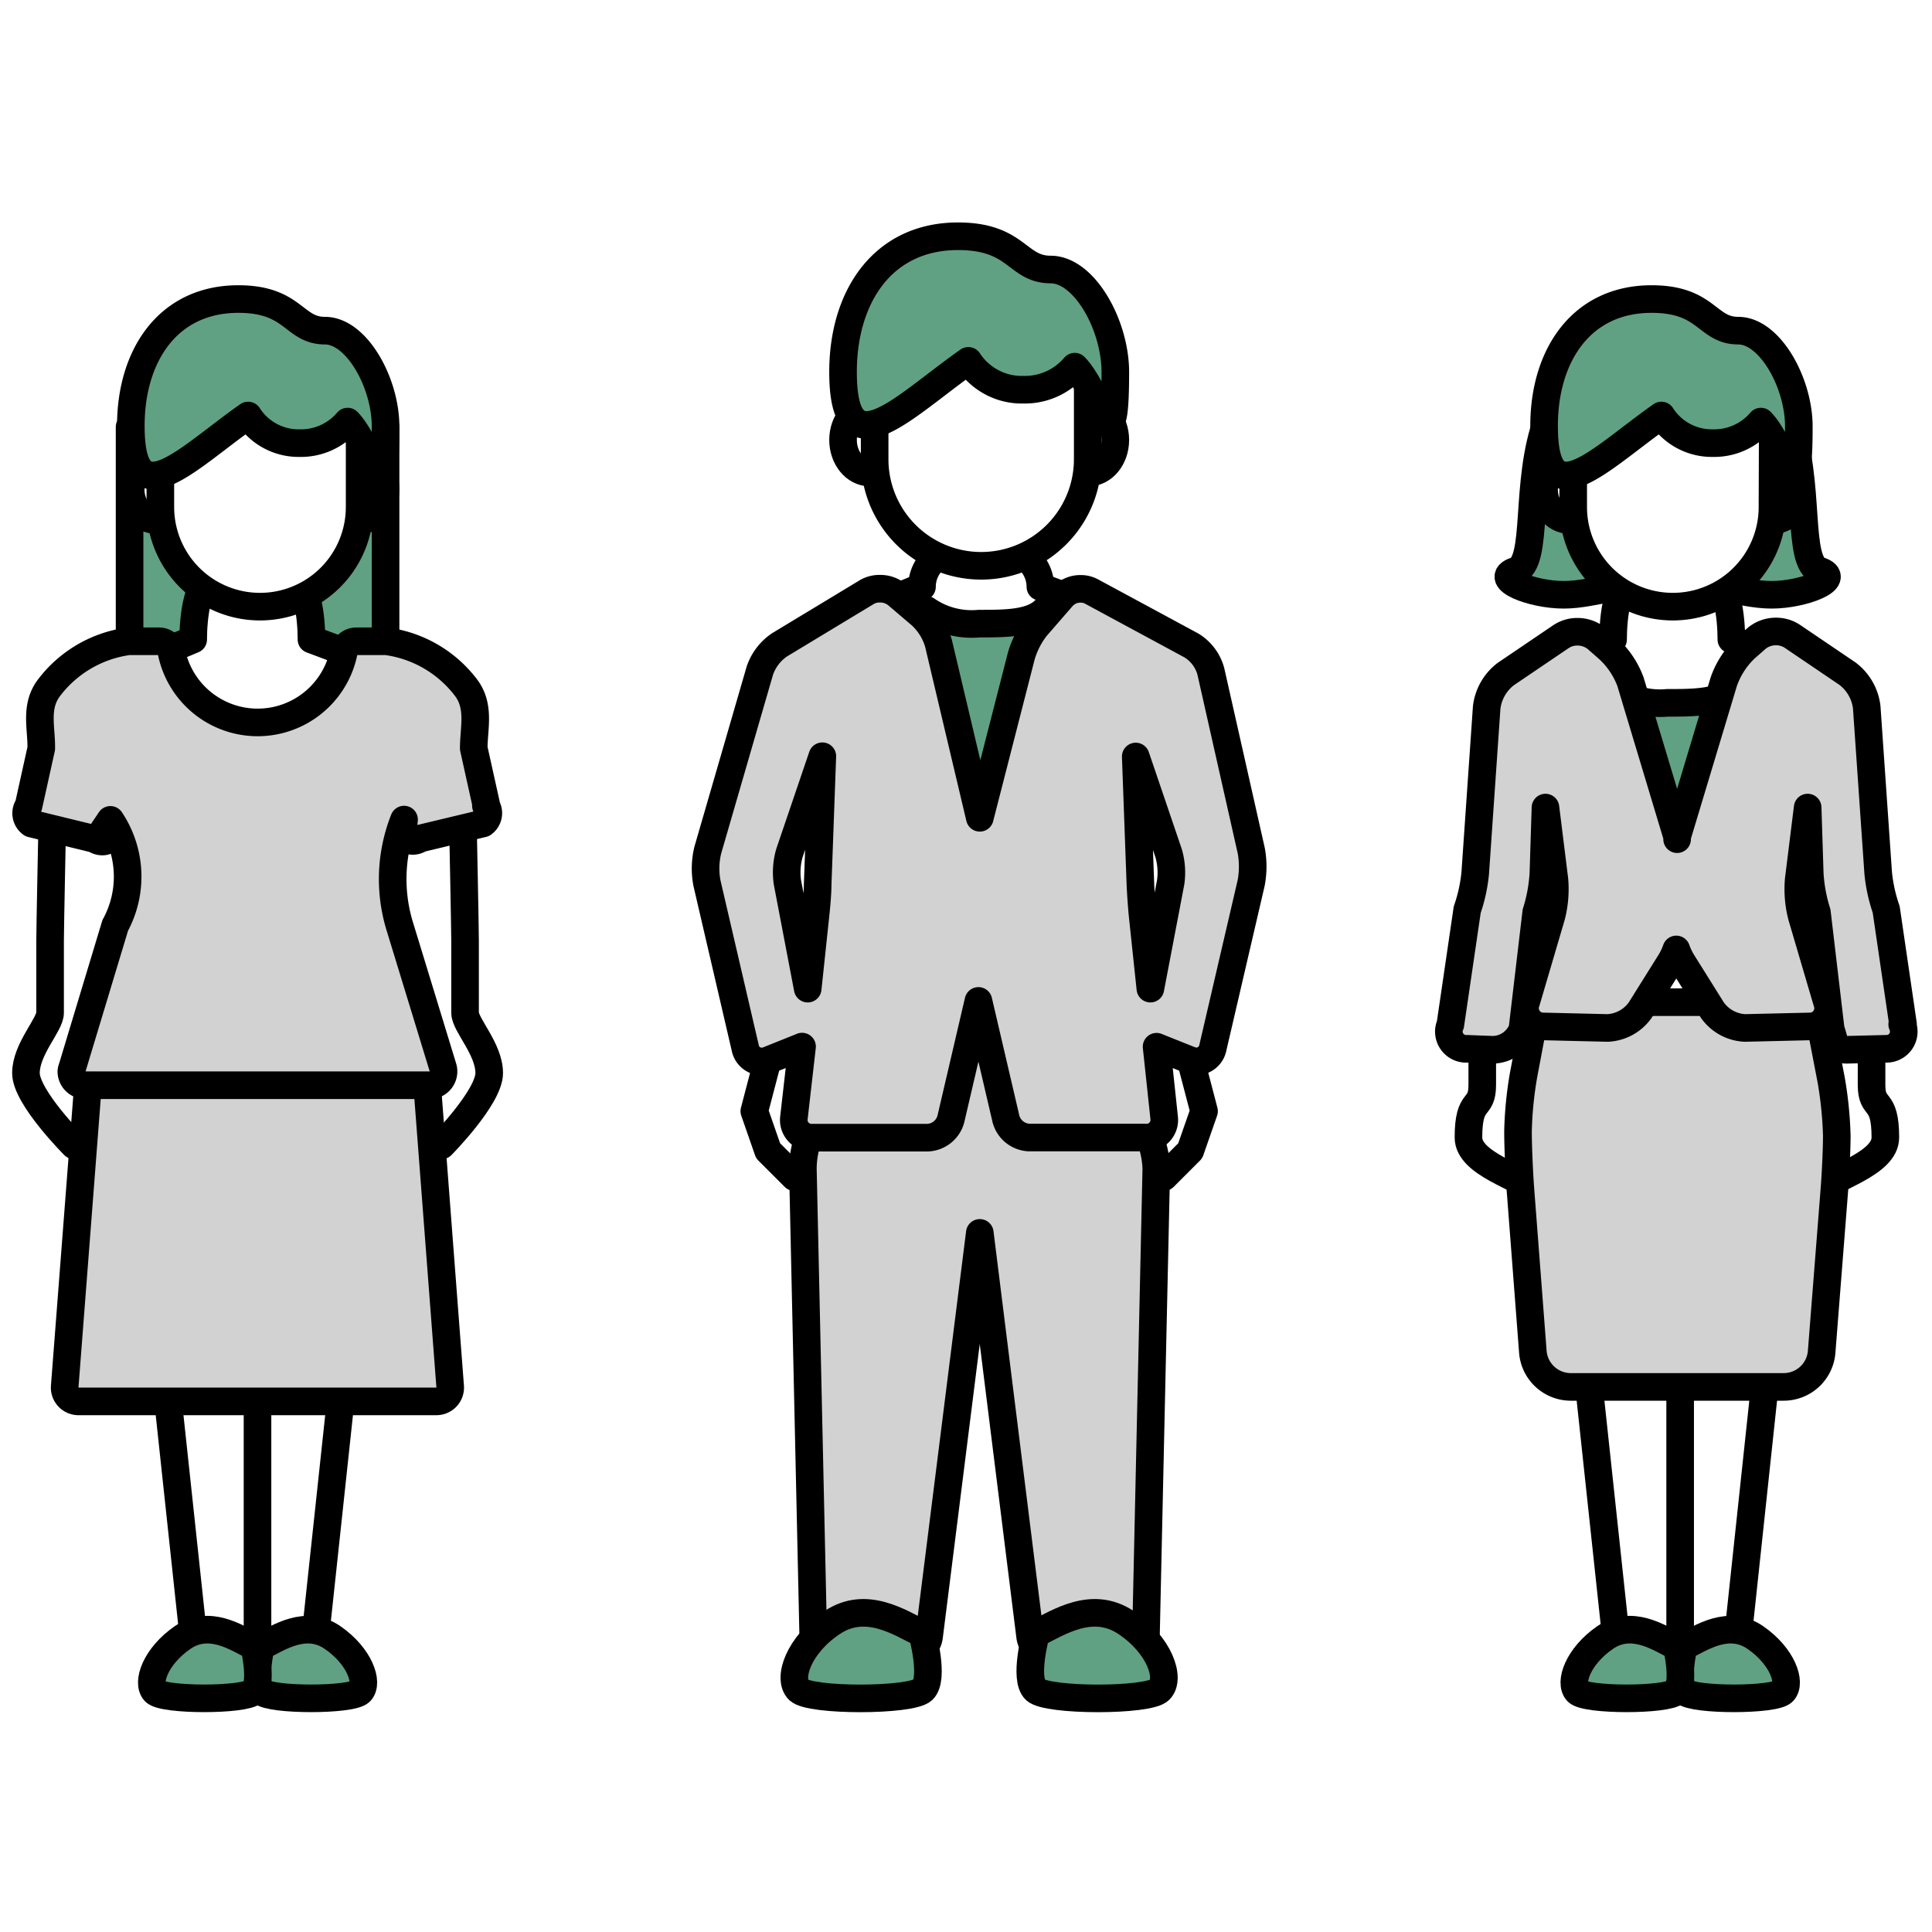<svg xmlns="http://www.w3.org/2000/svg" viewBox="0 0 140 140"><defs><style>.cls-1,.cls-2{fill:#fff;}.cls-2,.cls-3,.cls-4,.cls-5{stroke:#000;stroke-linecap:round;stroke-linejoin:round;stroke-width:2px;}.cls-3{fill:#60a183;}.cls-4{fill:none;}.cls-5{fill:#d2d2d2;}</style></defs><title>icon_ph_04_01</title><g id="レイヤー_2" data-name="レイヤー 2"><g id="レイヤー_1-2" data-name="レイヤー 1"><rect class="cls-1" width="140" height="140"/><path class="cls-2" d="M33.54,59.49s.16,7.78.16,8.66v5.24c0,.87,1.75,2.62,1.75,4.37S32,83,32,83l-1.75-.87L25.84,71.64l-.56-10.49,4.93-2.62Z"/><path class="cls-2" d="M3.79,59.49s-.16,7.78-.16,8.66v5.24c0,.87-1.75,2.62-1.75,4.37S5.37,83,5.37,83l1.75-.87,4.37-10.49.56-10.49L7.12,58.53Z"/><path class="cls-2" d="M107.41,73.83v4.78c0,1.91-1,.8-1,3.82,0,1.91,3.82,2.87,4.78,3.82l1,1V83.39l1-4.78-2.87-4.78Z"/><path class="cls-2" d="M135.62,73.83v4.78c0,1.91,1,.8,1,3.82,0,1.91-3.82,2.87-4.78,3.82l-1,1V83.39l-1-4.78,2.87-4.78Z"/><polygon class="cls-2" points="22.73 119.71 14.13 119.71 11.26 92.95 25.6 92.95 22.73 119.71"/><path class="cls-3" d="M18.9,119.32c1.3-.65,3.26-2,5.21-.65s2.61,3.26,2,3.91-6.52.65-7.17,0S18.9,119.32,18.9,119.32Z"/><path class="cls-3" d="M18.43,119.32c-1.3-.65-3.26-2-5.21-.65s-2.61,3.26-2,3.91,6.52.65,7.17,0S18.43,119.32,18.43,119.32Z"/><line class="cls-4" x1="18.66" y1="100.59" x2="18.66" y2="119.71"/><polygon class="cls-2" points="125.82 119.71 117.21 119.71 114.34 92.95 128.68 92.95 125.82 119.71"/><rect class="cls-3" x="9.39" y="30.94" width="18.55" height="19.71"/><path class="cls-2" d="M122.76,68.09H119.6c-1.49,0-9.08-17.63-9.08-19.12l6.37-2.63c0-1.49.26-4.62,1.75-4.62h5.07c1.49,0,1.75,3.13,1.75,4.62l7,2.63C132.51,50.46,124.25,68.09,122.76,68.09Z"/><path class="cls-3" d="M112.15,30.36c-1.74,4.64-.58,10.43-2.32,11s1.16,1.74,3.48,1.74,4.64-1.16,7.53-.58,0-14.47,0-14.47Z"/><path class="cls-3" d="M129.54,30.36c1.74,4.64.58,10.43,2.32,11s-1.16,1.74-3.48,1.74-4.64-1.16-7.53-.58,0-14.47,0-14.47Z"/><ellipse class="cls-2" cx="113.7" cy="35.47" rx="1.81" ry="2.21"/><ellipse class="cls-2" cx="128.54" cy="35.47" rx="1.81" ry="2.21"/><path class="cls-2" d="M128.47,28H114v8.56h0c0,.06,0,.12,0,.18a7.22,7.22,0,1,0,14.44,0c0-.06,0-.12,0-.18h0Z"/><path class="cls-3" d="M119.68,21.67c-5.1,0-7.79,4.1-7.79,9.19,0,6.82,4,2.41,8.5-.75a4.34,4.34,0,0,0,3.74,2,4.44,4.44,0,0,0,3.47-1.56c1.75,1.8,2.75,7.18,2.75.36,0-3.18-2.1-6.95-4.39-6.95S123.72,21.67,119.68,21.67Z"/><path class="cls-1" d="M116.32,48.29"/><path class="cls-5" d="M6.58,75.95,4.69,100.46a1,1,0,0,0,1,1.09H31.62a1,1,0,0,0,1-1.09L30.75,75.95Z"/><path class="cls-5" d="M132.08,75.07a3.08,3.08,0,0,0-2.92-2.45H113.88a3.11,3.11,0,0,0-2.94,2.44l-.54,2.86A27.18,27.18,0,0,0,110,82c0,1,.08,2.88.17,4.12L111.08,98a2.76,2.76,0,0,0,2.71,2.5h15.46A2.76,2.76,0,0,0,132,98l.92-11.71c.1-1.24.18-3,.18-4a27.84,27.84,0,0,0-.4-4Z"/><path class="cls-2" d="M72.67,64.27H69.52c-1.49,0-9.08-17.63-9.08-19.12l6.37-2.63a2.72,2.72,0,0,1,2.71-2.71h3.16a2.72,2.72,0,0,1,2.71,2.71l7,2.63C82.42,46.64,74.17,64.27,72.67,64.27Z"/><ellipse class="cls-2" cx="63.02" cy="31.88" rx="1.93" ry="2.36"/><ellipse class="cls-2" cx="78.89" cy="31.88" rx="1.93" ry="2.36"/><path class="cls-2" d="M78.82,23.94H63.38v9.15h0c0,.06,0,.13,0,.19a7.72,7.72,0,1,0,15.44,0c0-.06,0-.13,0-.19h0Z"/><path class="cls-3" d="M69.42,17.12c-5.45,0-8.33,4.38-8.33,9.83,0,7.29,4.29,2.57,9.08-.8a4.63,4.63,0,0,0,4,2.09,4.74,4.74,0,0,0,3.71-1.67c1.87,1.92,2.94,7.68,2.94.39,0-3.4-2.24-7.43-4.69-7.43S73.73,17.12,69.42,17.12Z"/><path class="cls-3" d="M67.13,44.19a5.75,5.75,0,0,0,3.82,1c1.91,0,3.82,0,4.78-1L78.6,49s-4.78,13.38-5.74,13.38-9.56-1.91-9.56-1.91l1.91-15.29Z"/><path class="cls-2" d="M55.66,76.7l-1,3.82,1,2.87,1.91,1.91s1.91-2.87,1.91-3.82V76.7l-1.91-1Z"/><path class="cls-2" d="M86.25,76.7l1,3.82-1,2.87L84.34,85.3s-1.91-2.87-1.91-3.82V76.7l1.91-1Z"/><path class="cls-5" d="M83.45,82.79,80.6,74.13a1.64,1.64,0,0,0-1.48-1.07H62.77a1.64,1.64,0,0,0-1.48,1.07l-2.83,8.66a6.91,6.91,0,0,0-.28,1.92l.75,33.87a1.23,1.23,0,0,0,1.22,1.2H66a1.36,1.36,0,0,0,1.32-1.16L71,89.34l3.65,29.27a1.36,1.36,0,0,0,1.32,1.16h5.85a1.23,1.23,0,0,0,1.22-1.2l.75-33.87A6.86,6.86,0,0,0,83.45,82.79Z"/><path class="cls-5" d="M90.67,61.64l-2.93-13a3.17,3.17,0,0,0-1.41-1.87l-7.24-3.91a1.65,1.65,0,0,0-.78-.19,1.76,1.76,0,0,0-1.32.57l-1.92,2.21A6.2,6.2,0,0,0,74,47.56l-3,11.7-3-12.67a4.51,4.51,0,0,0-1.24-2L65,43.09a1.91,1.91,0,0,0-1.24-.43,1.81,1.81,0,0,0-.94.24L56.5,46.72a3.69,3.69,0,0,0-1.44,1.88l-3.77,13A5.62,5.62,0,0,0,51.23,64L54,75.92a1.22,1.22,0,0,0,1.19,1,1.33,1.33,0,0,0,.49-.1L58,75.89l.12-.05L57.53,81a1.28,1.28,0,0,0,1.29,1.44h8.39A1.82,1.82,0,0,0,68.9,81.1l2-8.57,2,8.57a1.82,1.82,0,0,0,1.68,1.33h8.39A1.28,1.28,0,0,0,84.36,81l-.55-5.15.12.05,2.28.91a1.33,1.33,0,0,0,.49.1h0a1.22,1.22,0,0,0,1.19-1L90.66,64A6.38,6.38,0,0,0,90.67,61.64ZM59.25,64.13c0,.64-.1,1.68-.17,2.32l-.55,5.19-1.47-7.7a5.05,5.05,0,0,1,.15-2.14l2.38-7Zm25.58-.19-1.47,7.7-.55-5.19c-.07-.64-.14-1.68-.17-2.32l-.34-9.31,2.38,7A5,5,0,0,1,84.83,63.94Z"/><path class="cls-3" d="M117,49.93a5.75,5.75,0,0,0,3.82,1c1.91,0,3.82,0,4.78-1l2.87,4.78s-4.78,13.38-5.74,13.38-9.56-1.91-9.56-1.91l1.91-15.29Z"/><path class="cls-2" d="M19.91,68.09H16.75c-1.49,0-9.08-17.63-9.08-19.12L14,46.34c0-1.49.26-4.62,1.75-4.62h5.07c1.49,0,1.75,3.13,1.75,4.62l7,2.63C29.66,50.46,21.4,68.09,19.91,68.09Z"/><path class="cls-5" d="M137.9,74.22l-1.22-8.32a11.44,11.44,0,0,1-.58-2.65l-.83-12a3.58,3.58,0,0,0-1.39-2.43l-4-2.71a2.11,2.11,0,0,0-1.18-.35,2.17,2.17,0,0,0-1.41.5l-.82.72a6.11,6.11,0,0,0-1.56,2.42l-3.38,11.23,0,.18,0-.18-3.38-11.23A6.11,6.11,0,0,0,116.53,47l-.82-.72a2.17,2.17,0,0,0-1.41-.5,2.11,2.11,0,0,0-1.18.35l-4,2.71a3.58,3.58,0,0,0-1.39,2.43l-.83,12a11.45,11.45,0,0,1-.58,2.65l-1.22,8.32A1.25,1.25,0,0,0,106.31,76l1.84.07h.07a2.34,2.34,0,0,0,2.1-1.49l1-8.47a11.55,11.55,0,0,0,.52-2.84l.15-4.75.65,5.23a7.89,7.89,0,0,1-.22,2.64l-1.83,6.22a1.32,1.32,0,0,0,1.29,1.77l4.61.11h0a3.07,3.07,0,0,0,2.37-1.3l2.19-3.5a4.79,4.79,0,0,0,.42-.89,4.8,4.8,0,0,0,.42.89l2.19,3.5a3.07,3.07,0,0,0,2.37,1.3l4.65-.11a1.32,1.32,0,0,0,1.29-1.77l-1.83-6.22a7.89,7.89,0,0,1-.22-2.64l.65-5.23.15,4.75a11.55,11.55,0,0,0,.52,2.84l1,8.47c.29.83.25,1.49,1.14,1.49h.07l2.79-.07a1.25,1.25,0,0,0,1.18-1.77Z"/><path class="cls-5" d="M35.25,58.38l-.92-4.15c0-1.46.46-3-.53-4.36A8.69,8.69,0,0,0,28,46.47H25.82a.92.92,0,0,0-.9.74,6.37,6.37,0,0,1-12.5,0,.92.92,0,0,0-.9-.74H9.32a8.7,8.7,0,0,0-5.8,3.41c-1,1.37-.5,2.9-.53,4.36l-.92,4.15a.92.92,0,0,0,.21,1.29l4.59,1.12a.92.92,0,0,0,.54.18c.29,0,.57-.13-.21-.38L8,59.41a7.4,7.4,0,0,1,.35,7.65L5.24,77.36a1,1,0,0,0-.07.28,1,1,0,0,0,1,1H31.2a1,1,0,0,0,.89-1.31l-3.15-10.3a11.69,11.69,0,0,1,.34-7.64l-.12,1.16a.92.92,0,0,0,1.29.21L35,59.67a.92.92,0,0,0,.21-1.29Z"/><ellipse class="cls-2" cx="11.28" cy="35.47" rx="1.81" ry="2.21"/><ellipse class="cls-2" cx="26.13" cy="35.47" rx="1.81" ry="2.21"/><path class="cls-2" d="M26.06,28H11.62v8.56h0c0,.06,0,.12,0,.18a7.22,7.22,0,1,0,14.44,0c0-.06,0-.12,0-.18h0Z"/><path class="cls-3" d="M17.27,21.67c-5.1,0-7.79,4.1-7.79,9.19,0,6.82,4,2.41,8.5-.75a4.34,4.34,0,0,0,3.74,2,4.44,4.44,0,0,0,3.47-1.56c1.75,1.8,2.75,7.18,2.75.36,0-3.18-2.1-6.95-4.39-6.95S21.31,21.67,17.27,21.67Z"/><path class="cls-1" d="M13.91,48.29"/><path class="cls-3" d="M75.07,118.38c1.63-.81,4.07-2.44,6.52-.81s3.26,4.07,2.44,4.89-8.14.81-9,0S75.07,118.38,75.07,118.38Z"/><path class="cls-3" d="M122,119.32c1.3-.65,3.26-2,5.21-.65s2.61,3.26,2,3.91-6.52.65-7.17,0S122,119.32,122,119.32Z"/><path class="cls-3" d="M66.83,118.38c-1.63-.81-4.07-2.44-6.52-.81s-3.26,4.07-2.44,4.89,8.14.81,9,0S66.83,118.38,66.83,118.38Z"/><path class="cls-3" d="M121.51,119.32c-1.3-.65-3.26-2-5.21-.65s-2.61,3.26-2,3.91,6.52.65,7.17,0S121.51,119.32,121.51,119.32Z"/><line class="cls-4" x1="121.75" y1="100.59" x2="121.75" y2="119.71"/></g></g></svg>